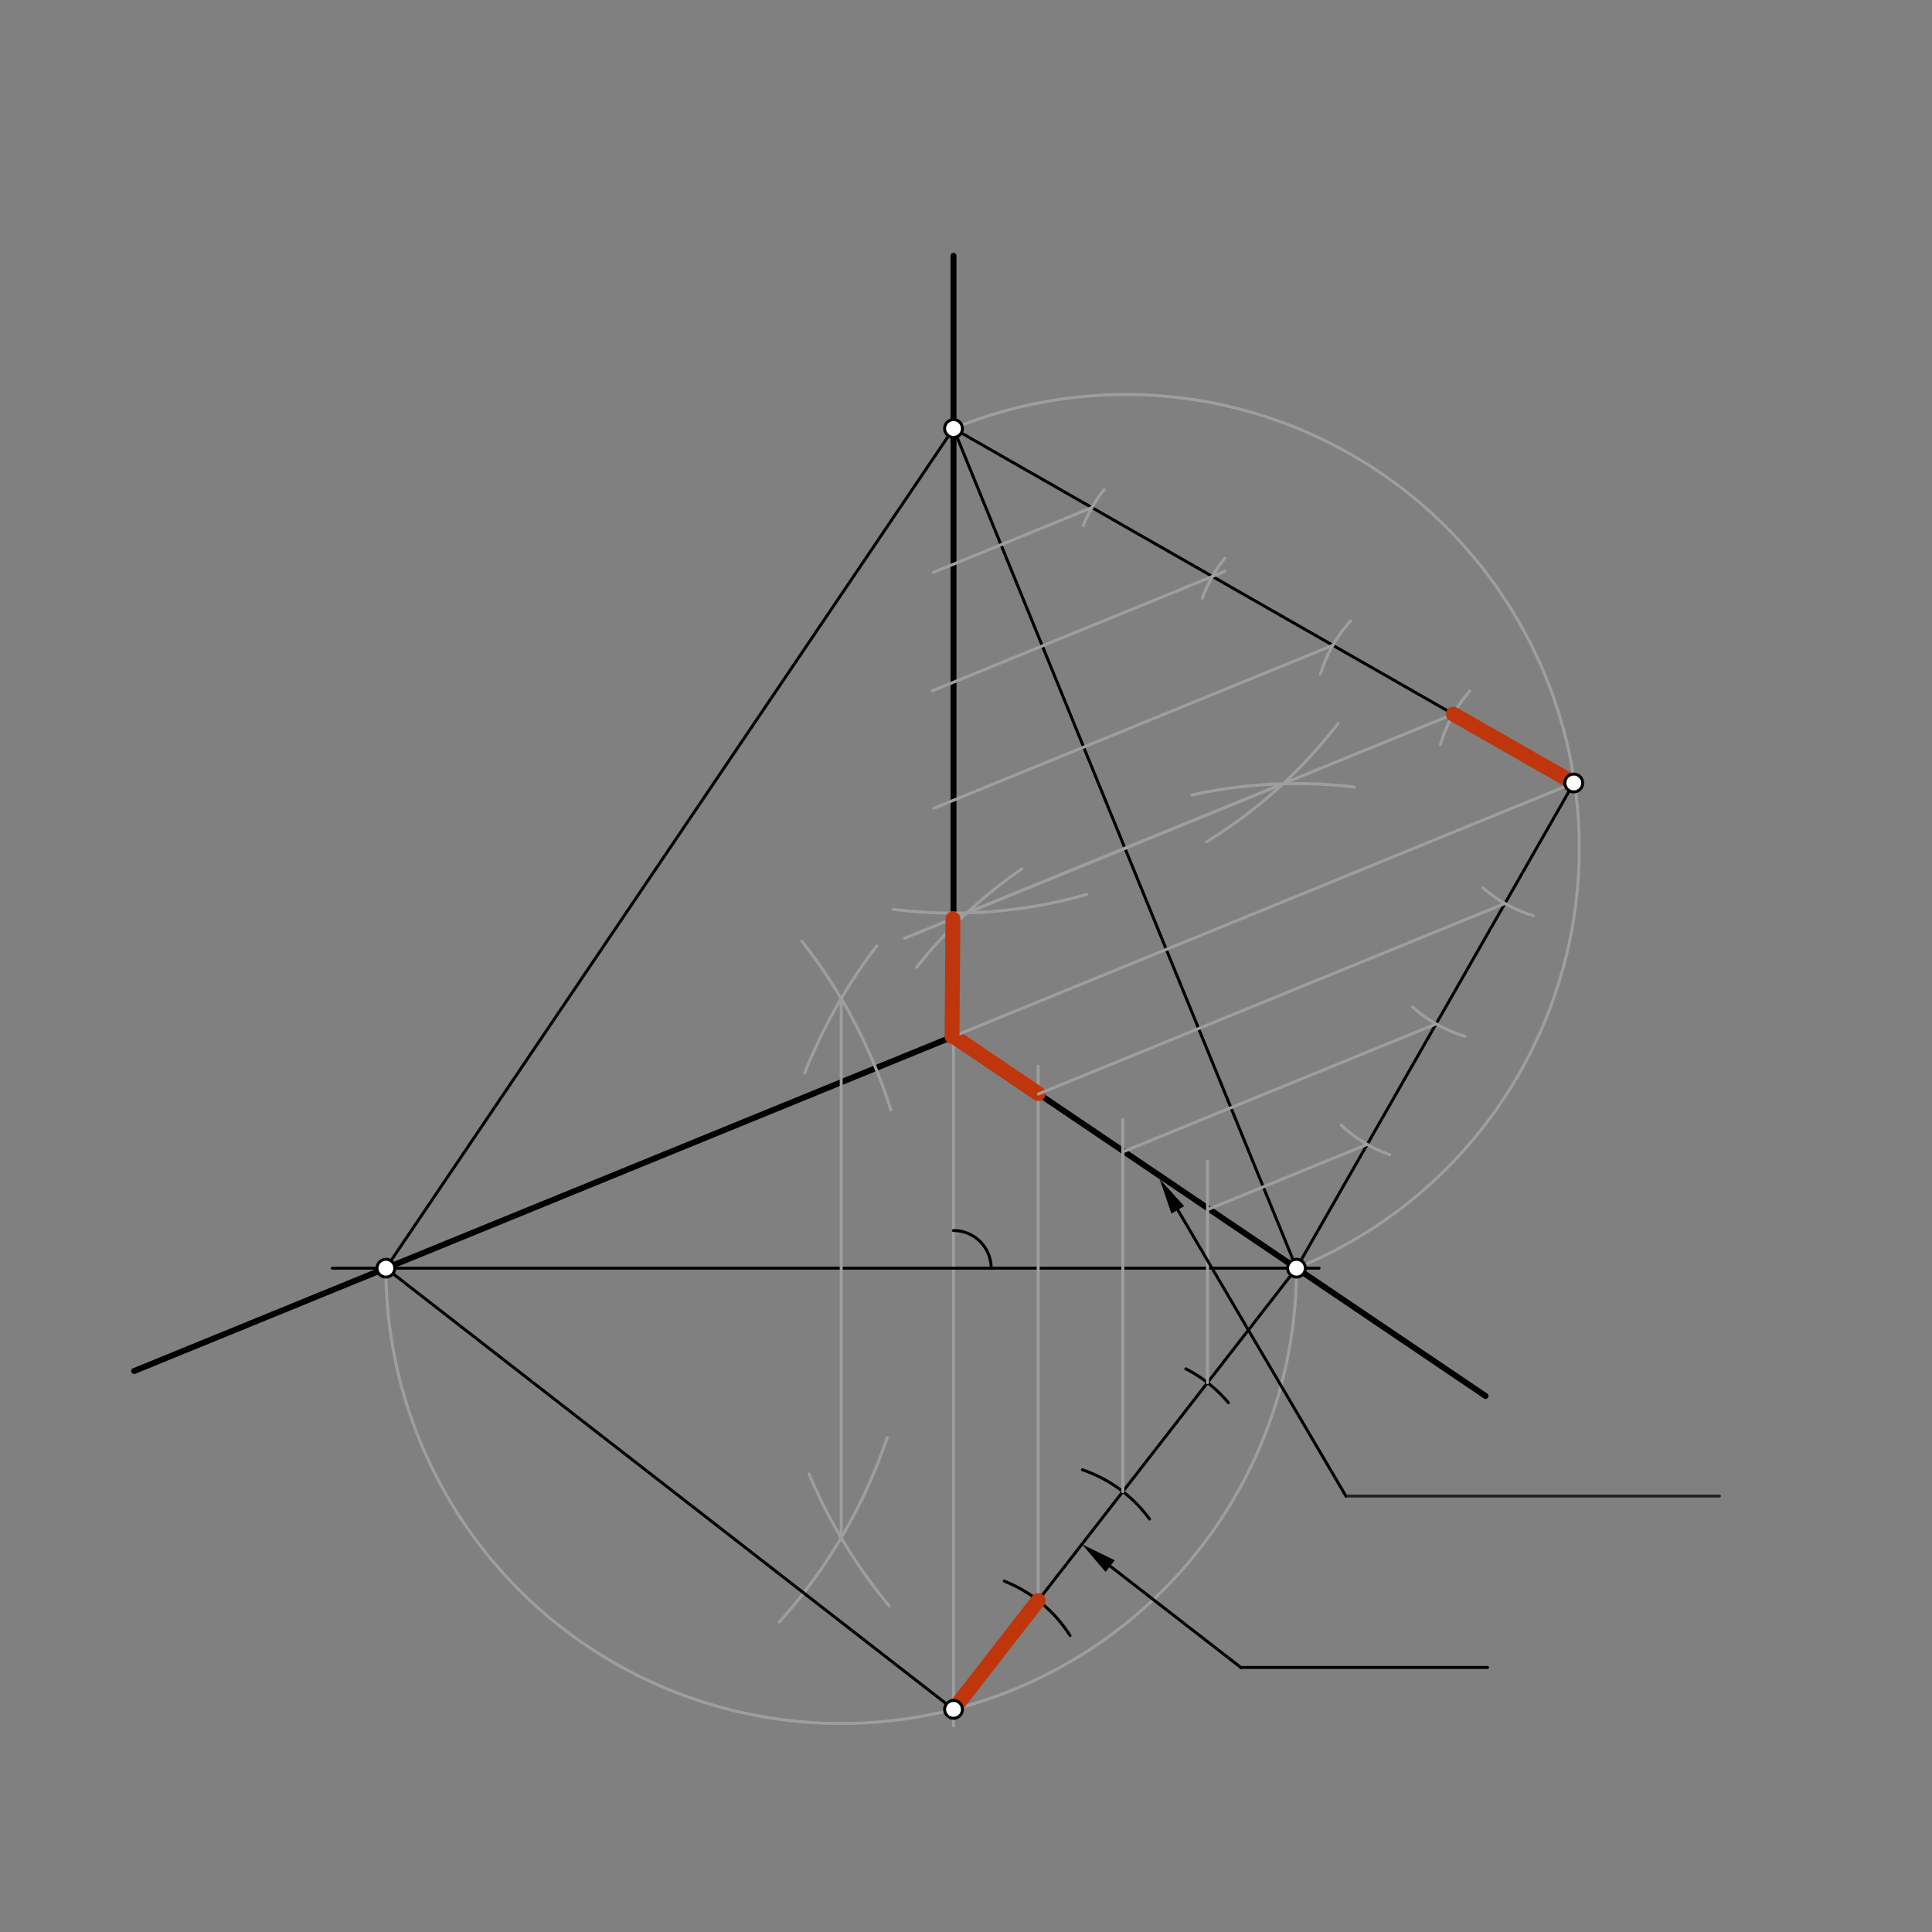 <svg xmlns="http://www.w3.org/2000/svg" class="svg--816" height="100%" preserveAspectRatio="xMidYMid meet" viewBox="0 0 650 650" width="100%"><rect x="0" y="0" width="650" height="650" fill="#808080" stroke="none"/><defs><marker id="marker-arrow" markerHeight="16" markerUnits="userSpaceOnUse" markerWidth="24" orient="auto-start-reverse" refX="24" refY="4" viewBox="0 0 24 8"><path d="M 0 0 L 24 4 L 0 8 z" stroke="inherit"></path></marker></defs><g class="aux-layer--949"></g><g class="main-layer--75a"><g class="element--733"><line stroke="#000000" stroke-dasharray="none" stroke-linecap="round" stroke-width="2" x1="320.8" x2="499.8" y1="348.667" y2="469.667"></line></g><g class="element--733"><line stroke="#000000" stroke-dasharray="none" stroke-linecap="round" stroke-width="2" x1="320.8" x2="45.129" y1="348.667" y2="461.265"></line></g><g class="element--733"><line stroke="#000000" stroke-dasharray="none" stroke-linecap="round" stroke-width="2" x1="320.8" x2="320.8" y1="348.667" y2="86.044"></line></g><g class="element--733"><line stroke="#9E9E9E" stroke-dasharray="none" stroke-linecap="round" stroke-width="1" x1="320.8" x2="320.8" y1="348.667" y2="462.667"></line></g><g class="element--733"><line stroke="#000000" stroke-dasharray="none" stroke-linecap="round" stroke-width="1" x1="111.8" x2="443.8" y1="426.667" y2="426.667"></line></g><g class="element--733"><path d="M 320.8 414 A 12.667 12.667 0 0 1 333.467 426.667" fill="none" stroke="#000000" stroke-dasharray="none" stroke-linecap="round" stroke-width="1"></path></g><g class="element--733"><line stroke="#000000" stroke-dasharray="none" stroke-linecap="round" stroke-width="1" x1="436.188" x2="320.333" y1="426.667" y2="143.021"></line></g><g class="element--733"><line stroke="#000000" stroke-dasharray="none" stroke-linecap="round" stroke-width="1" x1="320.8" x2="129.834" y1="144.164" y2="426.667"></line></g><g class="element--733"><path d="M 269.8 316.667 A 178.018 178.018 0 0 1 299.709 373.442" fill="none" stroke="#9E9E9E" stroke-dasharray="none" stroke-linecap="round" stroke-width="1"></path></g><g class="element--733"><path d="M 298.501 483.604 A 178.018 178.018 0 0 1 262.192 545.712" fill="none" stroke="#9E9E9E" stroke-dasharray="none" stroke-linecap="round" stroke-width="1"></path></g><g class="element--733"><path d="M 294.979 318.269 A 178.018 178.018 0 0 0 270.713 361.029" fill="none" stroke="#9E9E9E" stroke-dasharray="none" stroke-linecap="round" stroke-width="1"></path></g><g class="element--733"><path d="M 272.195 495.922 A 178.018 178.018 0 0 0 299.191 540.342" fill="none" stroke="#9E9E9E" stroke-dasharray="none" stroke-linecap="round" stroke-width="1"></path></g><g class="element--733"><line stroke="#9E9E9E" stroke-dasharray="none" stroke-linecap="round" stroke-width="1" x1="283.011" x2="283.011" y1="335.963" y2="517.37"></line></g><g class="element--733"><path d="M 129.834 426.667 A 153.177 153.177 0 0 0 436.188 426.667" fill="none" stroke="#9E9E9E" stroke-dasharray="none" stroke-linecap="round" stroke-width="1"></path></g><g class="element--733"><line stroke="#9E9E9E" stroke-dasharray="none" stroke-linecap="round" stroke-width="1" x1="320.8" x2="320.8" y1="462.667" y2="580.667"></line></g><g class="element--733"><line stroke="#000000" stroke-dasharray="none" stroke-linecap="round" stroke-width="1" x1="320.8" x2="436.188" y1="575.109" y2="426.667"></line></g><g class="element--733"><line stroke="#000000" stroke-dasharray="none" stroke-linecap="round" stroke-width="1" x1="320.8" x2="129.834" y1="575.109" y2="426.667"></line></g><g class="element--733"><path d="M 337.875 531.95 A 46.414 46.414 0 0 1 360.007 550.268" fill="none" stroke="#000000" stroke-dasharray="none" stroke-linecap="round" stroke-width="1"></path></g><g class="element--733"><path d="M 364.177 494.504 A 46.414 46.414 0 0 1 386.739 511.052" fill="none" stroke="#000000" stroke-dasharray="none" stroke-linecap="round" stroke-width="1"></path></g><g class="element--733"><path d="M 398.952 460.52 A 46.414 46.414 0 0 1 413.287 471.939" fill="none" stroke="#000000" stroke-dasharray="none" stroke-linecap="round" stroke-width="1"></path></g><g class="element--733"><line stroke="#000000" stroke-dasharray="none" stroke-linecap="round" stroke-width="1" x1="373.499" x2="417.467" y1="526.904" y2="561"></line><path d="M364.017,519.55 l12,2.5 l0,-5 z" fill="#000000" stroke="#000000" stroke-width="0" transform="rotate(37.793, 364.017, 519.55)"></path></g><g class="element--733"><line stroke="#000000" stroke-dasharray="none" stroke-linecap="round" stroke-width="1" x1="417.467" x2="500.467" y1="561" y2="561"></line></g><g class="element--733"><line stroke="#9E9E9E" stroke-dasharray="none" stroke-linecap="round" stroke-width="1" x1="349.285" x2="349.285" y1="538.464" y2="358.667"></line></g><g class="element--733"><line stroke="#9E9E9E" stroke-dasharray="none" stroke-linecap="round" stroke-width="1" x1="377.77" x2="377.77" y1="501.819" y2="376.667"></line></g><g class="element--733"><line stroke="#9E9E9E" stroke-dasharray="none" stroke-linecap="round" stroke-width="1" x1="406.256" x2="406.256" y1="465.174" y2="390.667"></line></g><g class="element--733"><line stroke="#000000" stroke-dasharray="none" stroke-linecap="round" stroke-width="1" x1="396.256" x2="452.844" y1="407.058" y2="503.378"></line><path d="M390.178,396.711 l12,2.5 l0,-5 z" fill="#000000" stroke="#000000" stroke-width="0" transform="rotate(59.566, 390.178, 396.711)"></path></g><g class="element--733"><line stroke="#212121" stroke-dasharray="none" stroke-linecap="round" stroke-width="1" x1="453.467" x2="578.467" y1="503.333" y2="503.333"></line></g><g class="element--733"><line stroke="#BF360C" stroke-dasharray="none" stroke-linecap="round" stroke-width="5" x1="320.8" x2="349.285" y1="575.109" y2="538.464"></line></g><g class="element--733"><line stroke="#BF360C" stroke-dasharray="none" stroke-linecap="round" stroke-width="5" x1="320.8" x2="349.285" y1="348.667" y2="367.922"></line></g><g class="element--733"><path d="M 450.178 243.378 A 163.04 163.04 0 0 1 405.92 283.22" fill="none" stroke="#9E9E9E" stroke-dasharray="none" stroke-linecap="round" stroke-width="1"></path></g><g class="element--733"><path d="M 365.66 300.911 A 163.04 163.04 0 0 1 300.524 305.938" fill="none" stroke="#9E9E9E" stroke-dasharray="none" stroke-linecap="round" stroke-width="1"></path></g><g class="element--733"><path d="M 455.662 264.794 A 163.04 163.04 0 0 0 401.004 267.468" fill="none" stroke="#9E9E9E" stroke-dasharray="none" stroke-linecap="round" stroke-width="1"></path></g><g class="element--733"><path d="M 343.766 292.353 A 163.04 163.04 0 0 0 308.373 325.448" fill="none" stroke="#9E9E9E" stroke-dasharray="none" stroke-linecap="round" stroke-width="1"></path></g><g class="element--733"><line stroke="#9E9E9E" stroke-dasharray="none" stroke-linecap="round" stroke-width="1" x1="325.302" x2="431.686" y1="307.142" y2="263.689"></line></g><g class="element--733"><path d="M 320.8 144.164 A 152.58 152.58 0 1 1 436.188 426.667" fill="none" stroke="#9E9E9E" stroke-dasharray="none" stroke-linecap="round" stroke-width="1"></path></g><g class="element--733"><line stroke="#9E9E9E" stroke-dasharray="none" stroke-linecap="round" stroke-width="1" x1="320.8" x2="529.482" y1="348.667" y2="263.43"></line></g><g class="element--733"><line stroke="#000000" stroke-dasharray="none" stroke-linecap="round" stroke-width="1" x1="529.482" x2="436.188" y1="263.43" y2="426.667"></line></g><g class="element--733"><line stroke="#000000" stroke-dasharray="none" stroke-linecap="round" stroke-width="1" x1="529.482" x2="320.8" y1="263.43" y2="144.164"></line></g><g class="element--733"><path d="M 515.884 308.085 A 46.679 46.679 0 0 1 498.89 298.688" fill="none" stroke="#9E9E9E" stroke-dasharray="none" stroke-linecap="round" stroke-width="1"></path></g><g class="element--733"><path d="M 492.83 348.646 A 46.679 46.679 0 0 1 475.24 338.786" fill="none" stroke="#9E9E9E" stroke-dasharray="none" stroke-linecap="round" stroke-width="1"></path></g><g class="element--733"><path d="M 467.599 388.495 A 46.679 46.679 0 0 1 451.217 378.526" fill="none" stroke="#9E9E9E" stroke-dasharray="none" stroke-linecap="round" stroke-width="1"></path></g><g class="element--733"><line stroke="#9E9E9E" stroke-dasharray="none" stroke-linecap="round" stroke-width="1" x1="459.995" x2="406.441" y1="385.013" y2="406.887"></line></g><g class="element--733"><line stroke="#9E9E9E" stroke-dasharray="none" stroke-linecap="round" stroke-width="1" x1="483.157" x2="377.894" y1="344.485" y2="387.48"></line></g><g class="element--733"><line stroke="#9E9E9E" stroke-dasharray="none" stroke-linecap="round" stroke-width="1" x1="506.319" x2="349.347" y1="303.958" y2="368.073"></line></g><g class="element--733"><path d="M 494.5 232.524 A 46.679 46.679 0 0 0 484.64 250.463" fill="none" stroke="#9E9E9E" stroke-dasharray="none" stroke-linecap="round" stroke-width="1"></path></g><g class="element--733"><path d="M 454.36 208.928 A 46.679 46.679 0 0 0 444.245 226.85" fill="none" stroke="#9E9E9E" stroke-dasharray="none" stroke-linecap="round" stroke-width="1"></path></g><g class="element--733"><path d="M 412.11 187.779 A 46.679 46.679 0 0 0 404.481 201.367" fill="none" stroke="#9E9E9E" stroke-dasharray="none" stroke-linecap="round" stroke-width="1"></path></g><g class="element--733"><path d="M 371.509 164.708 A 46.679 46.679 0 0 0 364.454 176.871" fill="none" stroke="#9E9E9E" stroke-dasharray="none" stroke-linecap="round" stroke-width="1"></path></g><g class="element--733"><line stroke="#9E9E9E" stroke-dasharray="none" stroke-linecap="round" stroke-width="1" x1="488.954" x2="304.375" y1="240.268" y2="315.66"></line></g><g class="element--733"><line stroke="#9E9E9E" stroke-dasharray="none" stroke-linecap="round" stroke-width="1" x1="448.427" x2="314.201" y1="217.106" y2="271.93"></line></g><g class="element--733"><line stroke="#9E9E9E" stroke-dasharray="none" stroke-linecap="round" stroke-width="1" x1="412.079" x2="313.679" y1="192.236" y2="232.428"></line></g><g class="element--733"><line stroke="#9E9E9E" stroke-dasharray="none" stroke-linecap="round" stroke-width="1" x1="367.372" x2="314.032" y1="170.781" y2="192.568"></line></g><g class="element--733"><line stroke="#BF360C" stroke-dasharray="none" stroke-linecap="round" stroke-width="5" x1="529.482" x2="488.954" y1="263.43" y2="240.268"></line></g><g class="element--733"><line stroke="#BF360C" stroke-dasharray="none" stroke-linecap="round" stroke-width="5" x1="320.3" x2="320.595" y1="348.667" y2="309.15"></line></g><g class="element--733"><circle cx="129.834" cy="426.667" r="3" stroke="#000000" stroke-width="1" fill="#ffffff"></circle>}</g><g class="element--733"><circle cx="436.188" cy="426.667" r="3" stroke="#000000" stroke-width="1" fill="#ffffff"></circle>}</g><g class="element--733"><circle cx="320.8" cy="144.164" r="3" stroke="#000000" stroke-width="1" fill="#ffffff"></circle>}</g><g class="element--733"><circle cx="320.8" cy="575.109" r="3" stroke="#000000" stroke-width="1" fill="#ffffff"></circle>}</g><g class="element--733"><circle cx="529.482" cy="263.43" r="3" stroke="#000000" stroke-width="1" fill="#ffffff"></circle>}</g></g><g class="snaps-layer--ac6"></g><g class="temp-layer--52d"></g></svg>